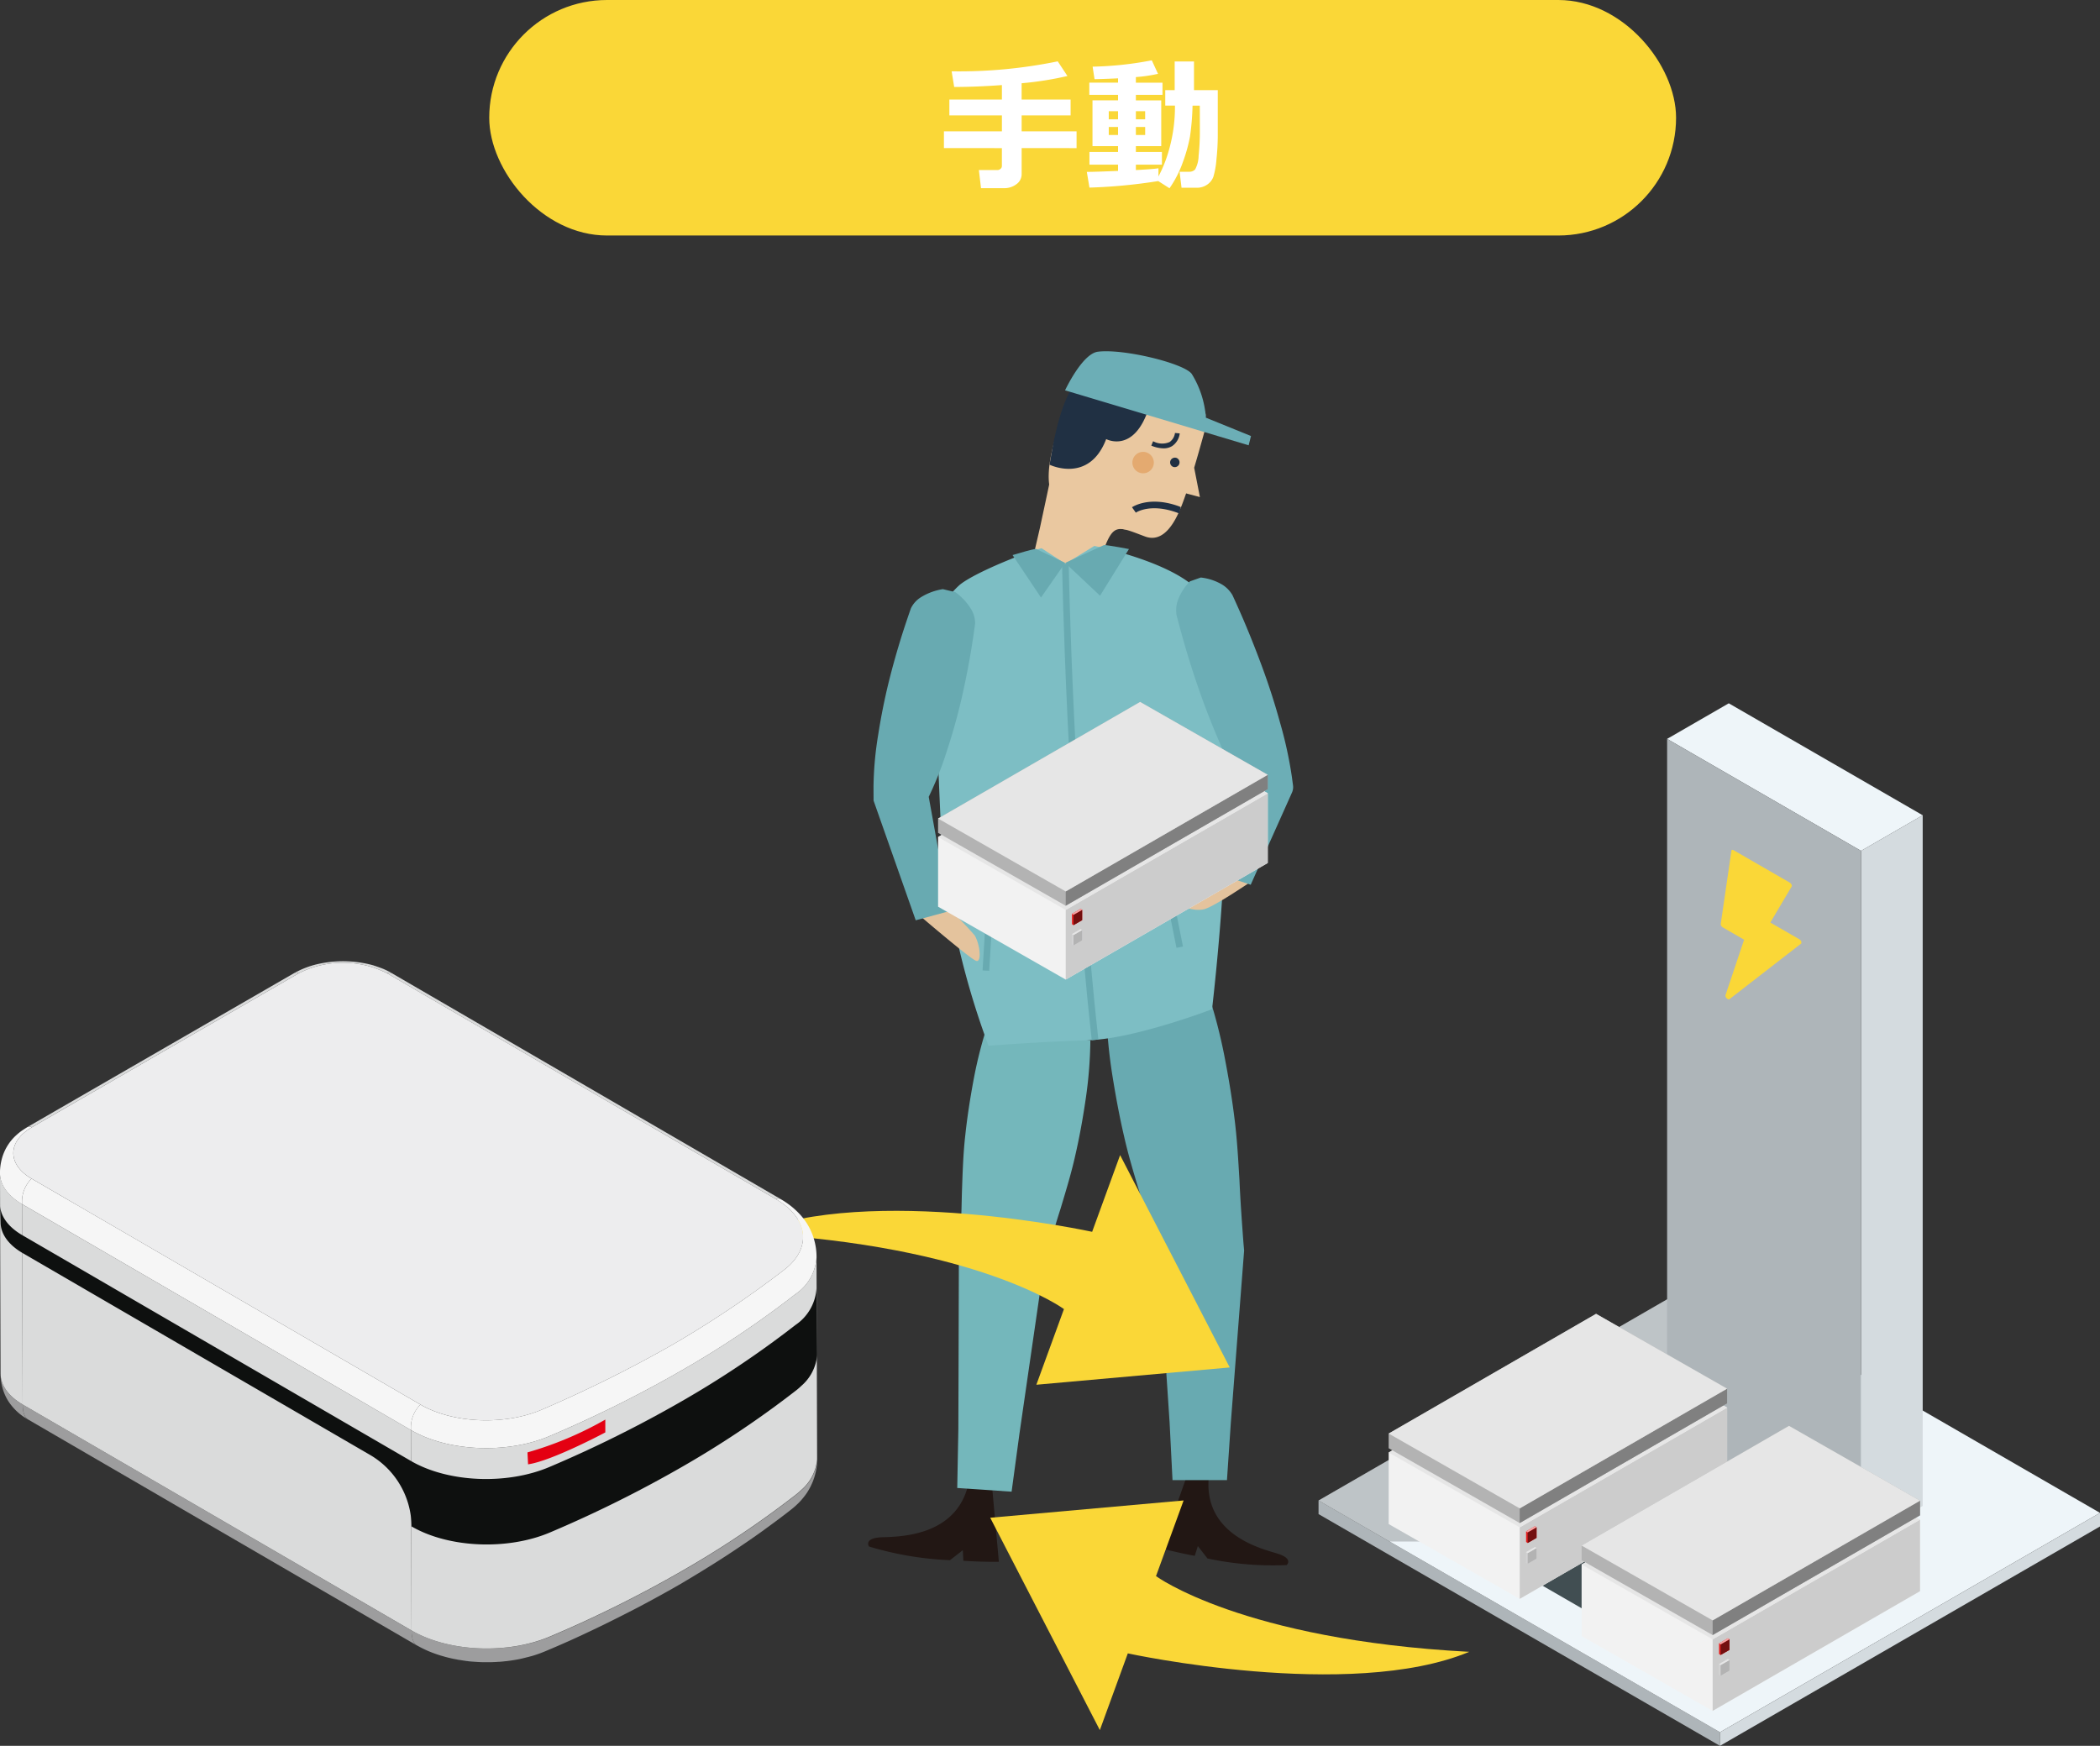 <svg xmlns="http://www.w3.org/2000/svg" xmlns:xlink="http://www.w3.org/1999/xlink" width="231.792" height="192.74" viewBox="0 0 231.792 192.74"><rect x="0" y="0" width="231.792" height="192.74" fill="#333333" stroke="none"/><defs><clipPath id="a"><path d="M2262.56,554.3l.048-16.782,8.886,5.13-.048,16.782Z" transform="translate(-2262.56 -537.515)" fill="none"/></clipPath></defs><g transform="translate(-392 -1162)"><rect width="131" height="26" rx="13" transform="translate(446 1162)" fill="#fad737"/><path d="M9.266-.8A1.352,1.352,0,0,1,8.684.34a2.183,2.183,0,0,1-1.34.434H4.781l-.234-2H6.609a.492.492,0,0,0,.32-.133.38.38,0,0,0,.156-.289v-2H.688V-5.5h6.4V-7.258h-5.8v-1.75h5.8v-1.6Q4.234-10.4,1.82-10.4l-.281-1.727a54.064,54.064,0,0,0,11.711-1.1l1.07,1.617a35.906,35.906,0,0,1-5.055.8v1.8h5.406v1.75H9.266V-5.5h6.063v1.852H9.266Zm15.078.789A59.117,59.117,0,0,1,16.75.711l-.289-1.734q.859,0,3.445-.109V-1.82H16.75V-3.227h3.156v-.641h-2.82V-8.922h2.82v-.609H16.734v-1.344h3.172v-.477q-1.234.063-2.594.094L17.1-12.641a37.961,37.961,0,0,0,6.531-.7l.688,1.492a16.9,16.9,0,0,1-2.445.359v.617h2.938v1.344H21.875v.609h2.8v5.055h-2.8v.641H24.75V-1.82H21.875v.594q2.039-.109,2.492-.2v.906a14.474,14.474,0,0,0,1.063-2.59,17.491,17.491,0,0,0,.758-5.23h-1.07v-1.711h1.039v-3.164h2.133v3.164h2.625V-5.1a25.691,25.691,0,0,1-.148,2.711,9.165,9.165,0,0,1-.34,1.914,1.8,1.8,0,0,1-.684.859,1.981,1.981,0,0,1-1.164.344H26.914L26.7-1.039h1.07a.841.841,0,0,0,.648-.262A3.278,3.278,0,0,0,28.8-2.812a25.5,25.5,0,0,0,.137-2.758L28.93-8.336h-.8A27.875,27.875,0,0,1,27.844-4.9a17.4,17.4,0,0,1-.777,2.785,12.029,12.029,0,0,1-1.48,2.9ZM19.906-7.727H18.883v.9h1.023Zm2.992.9v-.9H21.875v.9Zm-2.992.844H18.883V-5.1h1.023ZM22.9-5.1v-.883H21.875V-5.1Z" transform="translate(495.5 1182)" fill="#fff"/><g transform="translate(-1617.675 753.112)"><g transform="translate(-257.056 13.08)"><path d="M2364.109,626.73c2.1-.075,8.652-.127,9.645-6.56l2.339-.593.89,9.86s-1.648.038-3.917-.11l-.064-1.168-1.413,1.1a35.658,35.658,0,0,1-8.943-1.511S2362.008,626.805,2364.109,626.73Z" transform="translate(0 -61.209)" fill="#221714"/><path d="M2423.617,628.172c-1.952-.575-8.078-2.2-7.465-8.463l-2.05-1.117-3.2,9.028s1.535.432,3.7.837l.34-1.08,1.062,1.367a34.484,34.484,0,0,0,8.745.73S2425.57,628.747,2423.617,628.172Z" transform="translate(-15.997 -60.883)" fill="#221714"/><path d="M2413.1,540.652a58.043,58.043,0,0,1,1.751,6.733c.443,2.269.831,4.548,1.114,6.845.3,2.294.428,4.62.568,6.942.1,2.33.27,4.647.442,6.964l.073.825-.979,12.672-.488,6.335-.427,6.336-6.011,0-.319-6.335-.42-6.335-.845-12.671.072.825-.94-3.355c-.311-1.119-.68-2.227-1.018-3.341-.67-2.229-1.361-4.454-1.869-6.712-.527-2.254-.943-4.528-1.307-6.811a57.9,57.9,0,0,1-.668-6.924Z" transform="translate(-12.994 -35.094)" fill="#68aab1"/><path d="M2391.945,547.368a47.817,47.817,0,0,1-.491,6.3c-.3,2.076-.664,4.143-1.13,6.193-.448,2.052-1.068,4.076-1.676,6.1-.649,2.019-1.227,4.049-1.8,6.08l.053-.457-1.857,12.8-.927,6.4-.866,6.4-6-.408.122-6.454.022-6.462.037-12.923.054-.458.181-3.16c.062-1.052.068-2.116.1-3.173.077-2.114.134-4.232.373-6.319.221-2.09.552-4.162.936-6.225a47.883,47.883,0,0,1,1.576-6.119Z" transform="translate(-4.862 -36.695)" fill="#74b7bb"/><g transform="translate(2380.531 434.587)"><path d="M2403.178,440.66s5.7,2.666,3.638,7.089c-1.63,3.546-3.505,9.1-6.705,8a30.863,30.863,0,0,1-6.884-3.192c-1.967-1.238-.3-7.611,1.405-10.449S2398.349,438.777,2403.178,440.66Z" transform="translate(-2390.386 -436.224)" fill="#eac8a0"/><path d="M2408.063,451.556l-.632-3.239c.636-2.125,1.337-4.729,1.337-4.729.343-3.166-3.6-4.784-5.643-5.524a10.267,10.267,0,0,0-7.276-.314c-3.1,1.018-3.781,9.278-4.071,10.737-.219,1.11-1.383,6.513-1.383,6.513l-.975,4.207,6.652,2.287s.344-1.353,1.417-4.231,1.634-2.432,4.511-1.358c2.732,1.022,4.05-3.425,4.542-4.753Z" transform="translate(-2389.421 -435.459)" fill="#eac8a0"/><path d="M2409.779,443.588c.343-3.166-3.6-4.784-5.643-5.524a10.268,10.268,0,0,0-7.276-.314c-3.1,1.018-4.1,8.771-4.389,10.23,0,0,4.361,2.142,6.256-2.824,0,0,3.093,1.661,4.725-3.491C2403.452,441.664,2407.526,443.57,2409.779,443.588Z" transform="translate(-2390.43 -435.459)" fill="#203043"/><path d="M2411.047,459.839c-3.14-1.061-4.888.134-4.97.178l.425.6-.209-.3.209.3c.061-.052,1.713-1.12,4.777.082l.186-.693A3.108,3.108,0,0,0,2411.047,459.839Z" transform="translate(-2394.932 -442.797)" fill="#203043"/><path d="M2408.418,452.827a1.183,1.183,0,1,1-.642-1.552A1.186,1.186,0,0,1,2408.418,452.827Z" transform="translate(-2394.953 -440.079)" fill="#e4aa70"/><path d="M2412.406,452.472a.529.529,0,0,0,.285.68.528.528,0,0,0,.4-.977A.532.532,0,0,0,2412.406,452.472Z" transform="translate(-2397.014 -440.394)" fill="#203043"/><path d="M2399.759,448.66a.507.507,0,0,0,.277.662.529.529,0,0,0,.692-.265.549.549,0,0,0-.3-.7A.528.528,0,0,0,2399.759,448.66Z" transform="translate(-2392.829 -439.132)" fill="#203043"/><path d="M2398.661,434.637c2.815-.359,9.528,1.285,10.362,2.454a10.585,10.585,0,0,1,1.559,4.829l4.978,2.025-.257,1.023-20.264-6.067S2396.921,434.86,2398.661,434.637Z" transform="translate(-2391.28 -434.587)" fill="#6caeb6"/><path d="M2410.606,449.766a3.666,3.666,0,0,1-1.342-.3l.2-.488a2.064,2.064,0,0,0,1.822.09,1.444,1.444,0,0,0,.592-1l.524.047a1.959,1.959,0,0,1-.837,1.4A1.788,1.788,0,0,1,2410.606,449.766Z" transform="translate(-2395.987 -439.047)" fill="#203043"/></g><g transform="translate(2369.769 455.971)"><path d="M2402.723,471.812c-2.925-3.37-11.639-5.106-11.639-5.106l-3.189,1.971-2.632-1.718c-1.677.427-7.271,2.628-9.016,4.027a9.412,9.412,0,0,0-2.911,4.917s.663,21.19,1,24.564a88.934,88.934,0,0,0,5.072,21.421s5.548-.438,10.5-.586c.395-.01.819-.035,1.261-.069,5.107-.394,12.911-3.38,12.911-3.38s1.551-13.178,1.389-20.939C2405.39,493.132,2405.636,475.183,2402.723,471.812Z" transform="translate(-2373.336 -466.598)" fill="#7dbec4"/><path d="M2388.948,466.969c-.574.113-1.492.367-2.57.693h0l3.137,4.687,2.667-3.824,3.85,3.622,3.191-5.149h0c-1.631-.325-2.735-.452-2.735-.452l-4.305,1.979Z" transform="translate(-2377.651 -466.545)" fill="#68aab1"/><path d="M2397.821,522.247c-2.773-25.073-3.271-52.319-3.276-52.592l.734-.012c0,.272.5,27.485,3.272,52.523Z" transform="translate(-2380.354 -467.57)" fill="#68aab1"/><rect width="9.529" height="0.733" transform="translate(5.416 46.969) rotate(-86.526)" fill="#68aab1"/><rect width="0.733" height="9.301" transform="translate(24.995 35.358) rotate(-11.292)" fill="#68aab1"/></g><g transform="translate(2363.146 460.851)"><path d="M2370.865,526.568s5.71,4.9,6.357,5.1c.615.249.464-1.754-.158-2.806a39.758,39.758,0,0,0-4.314-4.254Z" transform="translate(-2365.896 -490.638)" fill="#e4c39d"/><path d="M2372.469,474.168a6.458,6.458,0,0,1,1.761,1.906,2.956,2.956,0,0,1,.421,1.583c-.126.958-.27,1.912-.424,2.863q-.476,2.852-1.129,5.659c-.442,1.871-.969,3.721-1.57,5.553a37.7,37.7,0,0,1-2.176,5.407l-.023-1.51,2.487,13.752-3.717,1.014-4.636-13.165a.26.26,0,0,1-.017-.093l-.007-1.418a37.619,37.619,0,0,1,.518-5.806q.444-2.858,1.123-5.66c.459-1.866.984-3.717,1.564-5.554q.443-1.376.923-2.743a2.952,2.952,0,0,1,1.094-1.219,6.462,6.462,0,0,1,2.435-.9Z" transform="translate(-2363.439 -473.838)" fill="#68aab1"/></g><g transform="translate(2396.549 459.567)"><path d="M2420.579,518.991s-5.98,3.588-6.379,4.215c-.428.573,1.366,1.181,2.5.911,1.107-.272,5.183-3.052,5.183-3.052Z" transform="translate(-2413.615 -487.495)" fill="#e4c39d"/><path d="M2416.079,471.92a5.864,5.864,0,0,1,2.333.764,3.315,3.315,0,0,1,1.165,1.181q.632,1.371,1.226,2.755,1.18,2.771,2.207,5.6t1.822,5.734a45.274,45.274,0,0,1,1.295,5.922l.133.99a1.479,1.479,0,0,1-.115.794l-4.556,10.179-3.29-1.1,2.654-10.814.018,1.784a45.1,45.1,0,0,1-2.74-5.407q-1.208-2.761-2.212-5.6t-1.827-5.732c-.274-.966-.54-1.935-.791-2.91a3.313,3.313,0,0,1,.157-1.651,5.862,5.862,0,0,1,1.325-2.067Z" transform="translate(-2413.358 -471.92)" fill="#6caeb6"/></g><g transform="translate(2370.275 473.303)"><path d="M2410.479,511.233v-7.693l-14.088-8.047-22.3,12.874v7.693l14.088,8.047Z" transform="translate(-2374.092 -493.456)" fill="#f2f2f2"/><path d="M2395.147,528.086l22.3-12.874V507.52l-22.3,12.874Z" transform="translate(-2381.059 -497.435)" fill="#ccc"/><path d="M2410.479,503.541l-14.088-8.047-22.3,12.874v0l14.088,8.047,22.3-12.874Z" transform="translate(-2374.092 -493.456)" fill="#e6e6e6"/><g transform="translate(0)"><path d="M2410.479,502.071v-1.577l-14.088-8.047-22.3,12.874V506.9l14.088,8.047Z" transform="translate(-2374.092 -492.448)" fill="#b3b3b3"/><path d="M2395.147,518.924l22.3-12.874v-1.577l-22.3,12.874Z" transform="translate(-2381.059 -496.427)" fill="gray"/><path d="M2410.479,500.494l-14.088-8.047-22.3,12.874v0l14.088,8.047,22.3-12.874Z" transform="translate(-2374.092 -492.448)" fill="#e6e6e6"/></g><g transform="translate(14.773 22.843)"><path d="M2397.3,527.835v-1.141l-.174-.108-.954.551v1.141l.174.107Z" transform="translate(-2396.17 -526.586)" fill="#e61e1e"/><path d="M2396.43,528.439l.954-.551v-1.141l-.954.551Z" transform="translate(-2396.256 -526.639)" fill="#730f0f"/><path d="M2397.3,526.694l-.174-.108-.954.551h0l.174.107.954-.551Z" transform="translate(-2396.17 -526.586)" fill="#f5a5a5"/></g><g transform="translate(14.773 25.075)"><path d="M2397.3,531.17v-1.141l-.174-.107-.954.551v1.141l.174.107Z" transform="translate(-2396.17 -529.921)" fill="#d2d2d3"/><path d="M2396.43,531.774l.954-.551v-1.141l-.954.551Z" transform="translate(-2396.256 -529.974)" fill="#d2d2d3"/><path d="M2397.3,530.029l-.174-.107-.954.551h0l.174.107.954-.551Z" transform="translate(-2396.17 -529.921)" fill="#d2d2d3"/><path d="M2397.3,531.17v-1.141l-.174-.107-.954.551v1.141l.174.107Z" transform="translate(-2396.17 -529.921)" fill="#d2d2d3"/><path d="M2396.43,531.774l.954-.551v-1.141l-.954.551Z" transform="translate(-2396.256 -529.974)" fill="#b3b3b3"/><path d="M2397.3,530.029l-.174-.107-.954.551h0l.174.107.954-.551Z" transform="translate(-2396.17 -529.921)" fill="#e6e6e6"/></g></g></g><path d="M2159.769,645.1l21.345-1.909-3.047,8.353s9.5,7.027,34.576,8.358c-13.19,5.5-37.687.172-37.687.172l-3.088,8.469Z" transform="translate(-40.796 -68.653)" fill="#fad737"/><path d="M2174.158,611.133l-21.345,1.909,3.046-8.353s-9.5-7.027-34.575-8.359c13.19-5.5,37.687-.172,37.687-.172l3.088-8.469Z" transform="translate(-28.748 -51.279)" fill="#fad737"/><g transform="translate(14)"><g transform="translate(2141.212 486.533)"><g transform="translate(0 72.593)"><path d="M2242.274,670.285v-1.5L2197.966,643.2v1.5Z" transform="translate(-2197.966 -627.783)" fill="#aeb5b9"/><path d="M2285.691,638.759l-9.913,5.723-31.18-18,9.914-5.723Z" transform="translate(-2212.565 -620.757)" fill="#d4dbdf"/><path d="M2286.186,641.925l-2.005,1.157-35.854-20.7,2-1.157Z" transform="translate(-2213.732 -620.904)" fill="#d4dbdf"/></g><path d="M2242.274,657.75l41.947-24.22-44.307-25.581-41.947,24.217Z" transform="translate(-2197.966 -544.154)" fill="#eef5f9"/><path d="M2227.9,628.459l-17.586,10.153,35.572,20.539L2263.475,649Z" transform="translate(-2201.833 -550.575)" fill="#414e52"/><path d="M2239,608.719l-41.031,23.688,7.837,4.526h52.043Z" transform="translate(-2197.966 -544.395)" opacity="0.2" style="mix-blend-mode:multiply;isolation:isolate"/><path d="M2282.186,527.44l-6.806,3.93-21.406-12.36,6.806-3.929Z" transform="translate(-2215.5 -515.081)" fill="#eef5f9"/><path d="M2262.466,670.907l41.947-24.218v-1.5l-41.947,24.22Z" transform="translate(-2218.158 -555.812)" fill="#d4dbdf"/><path d="M2291.941,609.322l-6.806,3.929V537l6.806-3.93Z" transform="translate(-2225.255 -520.713)" fill="#d4dbdf"/><path d="M2275.38,533.161V609.41l-21.406-12.359V520.8Z" transform="translate(-2215.5 -516.872)" fill="#aeb5b9"/></g><g transform="translate(2148.953 553.936)"><path d="M2246.59,632.407v-7.9l-14.463-8.261-22.892,13.217v7.9l14.463,8.261Z" transform="translate(-2209.235 -614.155)" fill="#f2f2f2"/><path d="M2230.289,649.388l22.892-13.217v-7.9l-22.892,13.217Z" transform="translate(-2215.826 -617.92)" fill="#ccc"/><path d="M2246.59,624.509l-14.463-8.261-22.892,13.217v0l14.463,8.261,22.892-13.217Z" transform="translate(-2209.235 -614.155)" fill="#e6e6e6"/><g transform="translate(0 0)"><path d="M2246.59,623.082v-1.619l-14.463-8.261-22.892,13.217v1.619L2223.7,636.3Z" transform="translate(-2209.235 -613.202)" fill="#b3b3b3"/><path d="M2230.289,640.063l22.892-13.217v-1.619l-22.892,13.217Z" transform="translate(-2215.826 -616.966)" fill="gray"/><path d="M2246.59,621.463l-14.463-8.261-22.892,13.217v0l14.463,8.261,22.892-13.217Z" transform="translate(-2209.235 -613.202)" fill="#e6e6e6"/></g><g transform="translate(15.166 23.451)"><path d="M2232.47,648.622V647.45l-.178-.11-.979.565v1.172l.178.11Z" transform="translate(-2231.313 -647.34)" fill="#e61e1e"/><path d="M2231.572,649.238l.979-.565V647.5l-.979.565Z" transform="translate(-2231.394 -647.39)" fill="#730f0f"/><path d="M2232.47,647.45l-.178-.11-.979.565h0l.178.11.979-.565Z" transform="translate(-2231.313 -647.34)" fill="#f5a5a5"/></g><g transform="translate(15.166 25.742)"><path d="M2232.47,651.957v-1.172l-.178-.11-.979.565v1.172l.178.11Z" transform="translate(-2231.313 -650.675)" fill="#d2d2d3"/><path d="M2231.572,652.573l.979-.565v-1.172l-.979.565Z" transform="translate(-2231.394 -650.725)" fill="#d2d2d3"/><path d="M2232.47,650.786l-.178-.11-.979.565h0l.178.11.979-.565Z" transform="translate(-2231.313 -650.675)" fill="#d2d2d3"/><path d="M2232.47,651.957v-1.172l-.178-.11-.979.565v1.172l.178.11Z" transform="translate(-2231.313 -650.675)" fill="#d2d2d3"/><path d="M2231.572,652.573l.979-.565v-1.172l-.979.565Z" transform="translate(-2231.394 -650.725)" fill="#b3b3b3"/><path d="M2232.47,650.786l-.178-.11-.979.565h0l.178.11.979-.565Z" transform="translate(-2231.313 -650.675)" fill="#e6e6e6"/></g></g><g transform="translate(2170.248 566.301)"><path d="M2277.59,650.407v-7.9l-14.463-8.261-22.892,13.217v7.9l14.463,8.261Z" transform="translate(-2240.235 -632.155)" fill="#f2f2f2"/><path d="M2261.289,667.388l22.892-13.217v-7.9l-22.892,13.217Z" transform="translate(-2246.826 -635.92)" fill="#ccc"/><path d="M2277.59,642.509l-14.463-8.261-22.892,13.217v0l14.463,8.261,22.892-13.217Z" transform="translate(-2240.235 -632.155)" fill="#e6e6e6"/><g transform="translate(0 0)"><path d="M2277.59,641.082v-1.619l-14.463-8.261-22.892,13.217v1.619L2254.7,654.3Z" transform="translate(-2240.235 -631.202)" fill="#b3b3b3"/><path d="M2261.289,658.063l22.892-13.217v-1.619l-22.892,13.217Z" transform="translate(-2246.826 -634.966)" fill="gray"/><path d="M2277.59,639.463l-14.463-8.261-22.892,13.217v0l14.463,8.261,22.892-13.217Z" transform="translate(-2240.235 -631.202)" fill="#e6e6e6"/></g><g transform="translate(15.166 23.451)"><path d="M2263.47,666.622V665.45l-.178-.11-.979.565v1.172l.178.11Z" transform="translate(-2262.313 -665.34)" fill="#e61e1e"/><path d="M2262.572,667.238l.979-.565V665.5l-.979.565Z" transform="translate(-2262.394 -665.39)" fill="#730f0f"/><path d="M2263.47,665.45l-.178-.11-.979.565h0l.178.11.979-.565Z" transform="translate(-2262.313 -665.34)" fill="#f5a5a5"/></g><g transform="translate(15.166 25.742)"><path d="M2263.47,669.957v-1.172l-.178-.11-.979.565v1.172l.178.11Z" transform="translate(-2262.313 -668.675)" fill="#d2d2d3"/><path d="M2262.572,670.573l.979-.565v-1.172l-.979.565Z" transform="translate(-2262.394 -668.725)" fill="#d2d2d3"/><path d="M2263.47,668.785l-.178-.11-.979.565h0l.178.11.979-.565Z" transform="translate(-2262.313 -668.675)" fill="#d2d2d3"/><path d="M2263.47,669.957v-1.172l-.178-.11-.979.565v1.172l.178.11Z" transform="translate(-2262.313 -668.675)" fill="#d2d2d3"/><path d="M2262.572,670.573l.979-.565v-1.172l-.979.565Z" transform="translate(-2262.394 -668.725)" fill="#b3b3b3"/><path d="M2263.47,668.785l-.178-.11-.979.565h0l.178.11.979-.565Z" transform="translate(-2262.313 -668.675)" fill="#e6e6e6"/></g></g><g transform="translate(2185.584 501.943)"><g transform="translate(0)"><g style="isolation:isolate"><g clip-path="url(#a)"><g transform="translate(0.02 0.767)"><path d="M2270.187,542.235l-6.171-3.562c-.123-.071-.233-.049-.247.06l-1.178,8.078a.324.324,0,0,0,.061.212.53.53,0,0,0,.184.182l2.333,1.347-2.055,6.128a.379.379,0,0,0,.135.341l.1.078a.187.187,0,0,0,.2.021l7.916-6.141c.053-.035.062-.121.018-.222a.559.559,0,0,0-.219-.252l-3.2-1.849,2.349-3.97a.24.24,0,0,0-.017-.227.547.547,0,0,0-.21-.223" transform="translate(-2262.589 -538.631)" fill="#fad737"/></g></g></g></g></g></g><g transform="translate(2009.675 515.009)"><g transform="translate(0 0)"><g style="isolation:isolate"><g transform="translate(32.466)"><path d="M2074.716,557.85a.483.483,0,0,0-.507.019,10.769,10.769,0,0,0-9.774,0,.474.474,0,0,0-.5-.021,9.8,9.8,0,0,1,2.582-.995,12.619,12.619,0,0,1,5.634,0c.169.041.4.095.563.148.307.1.714.242,1.015.359A8.215,8.215,0,0,1,2074.716,557.85Z" transform="translate(-2063.936 -556.535)" fill="#dadbdb"/></g><g transform="translate(0.062 45.525)"><path d="M2016.766,622.806a5.959,5.959,0,0,0,.226,1.624,5.412,5.412,0,0,0,.568,1.317,6.119,6.119,0,0,0,2.195,2.1c-.326-.189-.547-.789-.549-1.625C2017.581,625.276,2016.769,624.042,2016.766,622.806Z" transform="translate(-2016.766 -622.806)" fill="#9d9d9e"/></g><g transform="translate(3.016 1.25)"><path d="M2050.515,558.416l-2.945,1.7-2.945,1.7-2.945,1.7-2.945,1.7-2.945,1.7-2.945,1.7-2.945,1.7-2.945,1.7-2.946,1.7-2.945,1.7a.474.474,0,0,1,.5.021l29.45-17A.474.474,0,0,0,2050.515,558.416Z" transform="translate(-2021.065 -558.355)" fill="#dadbdb"/></g><g transform="translate(0 23.403)"><path d="M2016.675,590.6l.063,22.122c0,1.236.815,2.47,2.439,3.413l-.063-22.122C2017.49,593.073,2016.678,591.839,2016.675,590.6Z" transform="translate(-2016.675 -590.603)" fill="#dadbdb"/></g><g transform="translate(0 18.254)"><path d="M2019.691,583.168c-.238.148-.554.349-.778.517a7.754,7.754,0,0,0-.6.519,5.419,5.419,0,0,0-1.432,2.453,6.036,6.036,0,0,0-.209,1.6c0,1.236.815,2.47,2.438,3.413a3.6,3.6,0,0,1,1.044-2.818c-2.691-1.563-2.675-4.1.032-5.662A.474.474,0,0,0,2019.691,583.168Z" transform="translate(-2016.675 -583.107)" fill="#f6f6f6"/></g><g transform="translate(42.738 1.252)"><path d="M2122.321,583.365l-4.293-2.495-4.292-2.494-4.293-2.494-4.292-2.494-4.292-2.495-4.292-2.494-4.293-2.494-4.292-2.494-4.293-2.495-4.292-2.494a.482.482,0,0,0-.507.019l42.924,24.944A.481.481,0,0,1,2122.321,583.365Z" transform="translate(-2078.89 -558.357)" fill="#dadbdb"/></g><g transform="translate(2.503 48.937)"><path d="M2020.318,627.773c0,.837.222,1.436.547,1.625l8.585,4.991,4.293,2.492,4.293,2.5,4.292,2.493,8.586,4.991,4.293,2.492,4.293,2.5,4.29,2.493c-.326-.19-.545-.787-.548-1.625Z" transform="translate(-2020.318 -627.773)" fill="#9d9d9e"/></g><g transform="translate(46.11 54.925)"><path d="M2147.958,636.624c0-.036,0-.071.006-.109v-.024C2147.964,636.536,2147.961,636.58,2147.958,636.624Z" transform="translate(-2103.884 -636.491)" fill="#8dd1f3"/><path d="M2147.866,637.357a6.044,6.044,0,0,1-.106.711c.021-.095.038-.2.056-.3C2147.84,637.618,2147.858,637.481,2147.866,637.357Z" transform="translate(-2103.822 -636.762)" fill="#8dd1f3"/><path d="M2127.289,655.66c-.21.127-.4.237-.56.335C2126.9,655.894,2127.09,655.782,2127.289,655.66Z" transform="translate(-2097.238 -642.492)" fill="#8dd1f3"/><path d="M2100.012,668.679c-.077.015-.16.033-.243.045C2099.857,668.708,2099.941,668.694,2100.012,668.679Z" transform="translate(-2088.798 -646.568)" fill="#8dd1f3"/><path d="M2090.5,668.82c-.19-.03-.385-.065-.569-.1C2090.122,668.76,2090.312,668.8,2090.5,668.82Z" transform="translate(-2085.718 -646.581)" fill="#8dd1f3"/><path d="M2083.8,666.559a9.673,9.673,0,0,0,.911.462C2084.42,666.882,2084.082,666.71,2083.8,666.559Z" transform="translate(-2083.798 -645.904)" fill="#8dd1f3"/></g><g transform="translate(45.426 54.949)"><path d="M2082.8,655.509c0,.838.222,1.436.548,1.625l.136.074c.283.151.622.323.911.462.048.021.095.045.139.065l.005,0c.14.063.282.119.421.175l.113.044a1.157,1.157,0,0,0,.122.045c.077.03.154.059.233.086a.017.017,0,0,0,.012.005q.227.08.453.151c.1.033.2.063.3.089.177.054.343.1.491.137.074.021.145.038.208.053l.228.054c.053.012.1.023.136.03l.077.018c.053.012.107.023.159.032.069.015.137.027.208.038.183.033.379.068.569.1.062.009.124.021.186.03s.127.021.189.026c.337.047.663.083.971.107.1.009.187.015.27.018l.136.009c.074.006.139.009.2.012l.139.008.332.012c.1,0,.21,0,.367,0,.119,0,.234,0,.361,0,.178,0,.367-.009.565-.018.068,0,.139-.006.21-.012.033,0,.068,0,.106-.006l.133-.009a.122.122,0,0,0,.03,0c.033,0,.065,0,.1-.006.059,0,.121-.009.181-.014l.1-.009c.128-.012.258-.027.391-.042a.089.089,0,0,0,.027,0c.106-.012.213-.027.323-.041l.059-.009c.08-.009.159-.021.24-.036a.149.149,0,0,0,.038-.006c.048-.005.095-.014.139-.021l.089-.014s.009,0,.011,0c.106-.017.2-.035.3-.053s.172-.03.242-.045c.033-.009.062-.014.092-.021.095-.021.2-.045.3-.071.065-.015.13-.03.2-.047.136-.036.272-.071.4-.1l.2-.054c.115-.029.225-.059.325-.089s.237-.074.361-.115c.054-.021.106-.038.157-.054s.124-.047.18-.065c.012,0,.021-.008.033-.012.166-.065.361-.139.59-.231.032-.014.068-.029.106-.045.011-.005.032-.014.056-.023s.08-.036.136-.059a.5.5,0,0,0,.056-.024c.041-.018.086-.039.136-.059.074-.03.156-.065.242-.1.059-.027.122-.053.19-.082l.2-.086.464-.2c.323-.142.625-.275.909-.4.092-.041.184-.083.273-.122q.373-.168.7-.319c.056-.027.113-.054.166-.077l.064-.03c.069-.033.133-.062.2-.089.086-.042.169-.08.251-.119l.291-.136.142-.068c.08-.038.16-.074.237-.11.131-.062.26-.124.388-.183.109-.053.219-.106.328-.157.178-.086.355-.169.527-.255.3-.142.586-.284.861-.42.092-.044.183-.089.272-.136.181-.089.362-.178.539-.267.773-.385,1.433-.725,1.969-1l.491-.254.214-.113c.453-.237,1.081-.572,1.761-.945.077-.045.157-.086.234-.13.355-.192.717-.394,1.075-.595.062-.036.124-.068.18-.1l.438-.246c.03-.018.059-.032.086-.047a.887.887,0,0,1,.077-.045l.128-.074a.09.09,0,0,0,.015-.009c.053-.03.106-.059.157-.089a.627.627,0,0,1,.059-.032.891.891,0,0,1,.1-.059c.053-.033.106-.062.16-.092l.322-.19c.033-.021.065-.041.1-.059s.1-.059.15-.089c.16-.1.35-.207.56-.335.559-.335,1.291-.778,2.141-1.311.065-.038.13-.08.2-.122.367-.231.758-.479,1.167-.743l.293-.189.071-.045.37-.242c.1-.068.208-.137.314-.207,1.045-.687,2.173-1.454,3.331-2.283.136-.095.272-.192.409-.3.2-.142.387-.281.568-.414s.344-.249.515-.379c.219-.159.436-.322.654-.488l.643-.491c.095-.071.177-.139.254-.2.027-.021.05-.041.074-.059a.053.053,0,0,0,.021-.014c.063-.05.122-.095.174-.136a.087.087,0,0,1,.018-.015l.057-.047c.174-.139.3-.251.441-.382.051-.05.106-.1.166-.157.03-.027.059-.056.091-.089.063-.062.154-.157.261-.278.06-.065.124-.139.189-.219a.716.716,0,0,0,.047-.059c.086-.1.166-.21.249-.317.092-.124.178-.249.252-.37l.017-.03.095-.154c.063-.109.137-.242.216-.4l.047-.1c.059-.124.122-.26.184-.411.027-.068.054-.139.08-.213,0,0,0-.009.006-.012.023-.071.05-.146.077-.223.057-.172.107-.355.154-.554.018-.071.033-.145.048-.218a6.044,6.044,0,0,0,.106-.711c0-.018,0-.032.006-.05.009-.089.015-.181.021-.272v-.009c0-.042,0-.086,0-.128a5.056,5.056,0,0,1-1.737,3.307,7.472,7.472,0,0,1-.574.5,108.105,108.105,0,0,1-12.568,8.425,134.153,134.153,0,0,1-14.586,7.25C2093.4,658.167,2086.9,657.892,2082.8,655.509Z" transform="translate(-2082.802 -636.577)" fill="#9d9d9e"/><path d="M2147.957,636.638c0,.042,0,.086,0,.128,0-.08.009-.16.009-.24,0,.035,0,.073-.006.109Z" transform="translate(-2103.198 -636.526)" fill="#8dd1f3"/><path d="M2143.33,644.877c-.077.056-.159.124-.254.2C2143.171,645,2143.256,644.937,2143.33,644.877Z" transform="translate(-2101.671 -639.14)" fill="#8dd1f3"/><path d="M2104.62,667.24c-.056.023-.1.041-.136.059C2104.525,667.281,2104.573,667.263,2104.62,667.24Z" transform="translate(-2089.59 -646.141)" fill="#8dd1f3"/><path d="M2103.979,667.425c-.228.092-.424.166-.59.231C2103.484,667.624,2103.62,667.576,2103.979,667.425Z" transform="translate(-2089.247 -646.199)" fill="#8dd1f3"/><path d="M2095.908,669.162c-.2.009-.387.014-.565.018C2095.5,669.18,2095.68,669.174,2095.908,669.162Z" transform="translate(-2086.728 -646.743)" fill="#8dd1f3"/><path d="M2094.132,669.182l-.332-.012C2093.933,669.176,2094.031,669.182,2094.132,669.182Z" transform="translate(-2086.245 -646.745)" fill="#8dd1f3"/><path d="M2092.276,669.052c-.308-.023-.634-.059-.971-.107.053.012.109.018.16.027.225.033.523.063.749.077Z" transform="translate(-2085.464 -646.675)" fill="#8dd1f3"/><path d="M2089.555,668.651c-.053-.009-.106-.021-.159-.032l.018.005Z" transform="translate(-2084.866 -646.573)" fill="#8dd1f3"/><path d="M2089.361,668.611l-.077-.018Z" transform="translate(-2084.831 -646.565)" fill="#8dd1f3"/><path d="M2086.522,667.8c-.08-.027-.157-.056-.233-.086a.346.346,0,0,0,.05.021C2086.4,667.758,2086.461,667.779,2086.522,667.8Z" transform="translate(-2083.894 -646.29)" fill="#8dd1f3"/><path d="M2085.336,667.33c.125.059.276.119.42.175C2085.618,667.449,2085.475,667.393,2085.336,667.33Z" transform="translate(-2083.595 -646.169)" fill="#8dd1f3"/></g><g transform="translate(2.437 26.816)"><path d="M2020.223,595.572l.065,22.12,42.923,24.945-.062-22.12Z" transform="translate(-2020.223 -595.572)" fill="#dadbdb"/></g><g transform="translate(2.439 23.998)"><path d="M2021.269,591.47a3.6,3.6,0,0,0-1.044,2.818l42.924,24.945a3.6,3.6,0,0,1,1.043-2.819Z" transform="translate(-2020.225 -591.47)" fill="#f6f6f6"/></g><g transform="translate(45.364 32.681)"><path d="M2082.712,623.189l.062,22.12c4.1,2.383,10.6,2.659,15.293.66a134.164,134.164,0,0,0,14.586-7.25,108.094,108.094,0,0,0,12.567-8.425,7.368,7.368,0,0,0,.574-.5,5.055,5.055,0,0,0,1.737-3.307v0c0-.036.006-.074.006-.109v-.024c0-.047,0-.095,0-.142l-.065-22.1a5.269,5.269,0,0,1-2.321,4.065,107.807,107.807,0,0,1-12.564,8.425,134.862,134.862,0,0,1-14.586,7.25C2093.307,625.847,2086.809,625.572,2082.712,623.189Z" transform="translate(-2082.712 -604.109)" fill="#dadbdb"/></g><g transform="translate(0.001 26.807)"><path d="M2016.676,595.559l.063,2c0,1.237.814,2.469,2.439,3.413l38.333,22.276a9.228,9.228,0,0,1,4.59,7.9h0c4.1,2.383,10.6,2.659,15.293.66a134.409,134.409,0,0,0,14.586-7.25,108.279,108.279,0,0,0,12.567-8.425,7.381,7.381,0,0,0,.574-.5,5.055,5.055,0,0,0,1.737-3.307v0c0-.036.006-.074.006-.11v-.023c0-.047,0-.095,0-.142l-.065-7.209a5.269,5.269,0,0,1-2.321,4.065,107.806,107.806,0,0,1-12.564,8.425,134.851,134.851,0,0,1-14.586,7.25c-4.7,2-11.2,1.723-15.293-.66l-42.927-24.944C2017.491,598.028,2016.679,596.793,2016.676,595.559Z" transform="translate(-2016.676 -595.559)" fill="#0e100f"/></g><g transform="translate(1.474 0.161)"><path d="M2020.861,574.944c-2.707,1.561-2.723,4.1-.032,5.662l42.924,24.944c3.581,2.081,9.264,2.323,13.371.575a144.086,144.086,0,0,0,14.417-7.165,115.376,115.376,0,0,0,12.419-8.329c3.03-2.373,2.631-5.664-.951-7.745l-42.924-24.944a10.77,10.77,0,0,0-9.774,0Z" transform="translate(-2018.821 -556.769)" fill="#ededee"/></g><g transform="translate(45.364 26.196)"><path d="M2082.712,620.234c4.1,2.383,10.6,2.659,15.293.66a134.862,134.862,0,0,0,14.586-7.25,107.807,107.807,0,0,0,12.564-8.425,5.269,5.269,0,0,0,2.321-4.065v-.018a6.966,6.966,0,0,0-.073-1.021,7.407,7.407,0,0,0-.261-1.133,6.879,6.879,0,0,0-.77-1.625,7.04,7.04,0,0,0-.7-.906,9.4,9.4,0,0,0-.7-.684,8.983,8.983,0,0,0-1.457-1.033.487.487,0,0,0-.51.018c3.583,2.081,3.982,5.373.954,7.747a115.4,115.4,0,0,1-12.419,8.327,143.371,143.371,0,0,1-14.42,7.165c-4.107,1.749-9.787,1.506-13.369-.574A3.586,3.586,0,0,0,2082.712,620.234Z" transform="translate(-2082.712 -594.669)" fill="#f6f6f6"/></g></g></g><path d="M2101.428,633.819a38.616,38.616,0,0,0,8.592-3.624v1.417s-5.911,3.153-8.527,3.525Z" transform="translate(-2043.207 -579.595)" fill="#e40012"/></g></g></g></svg>